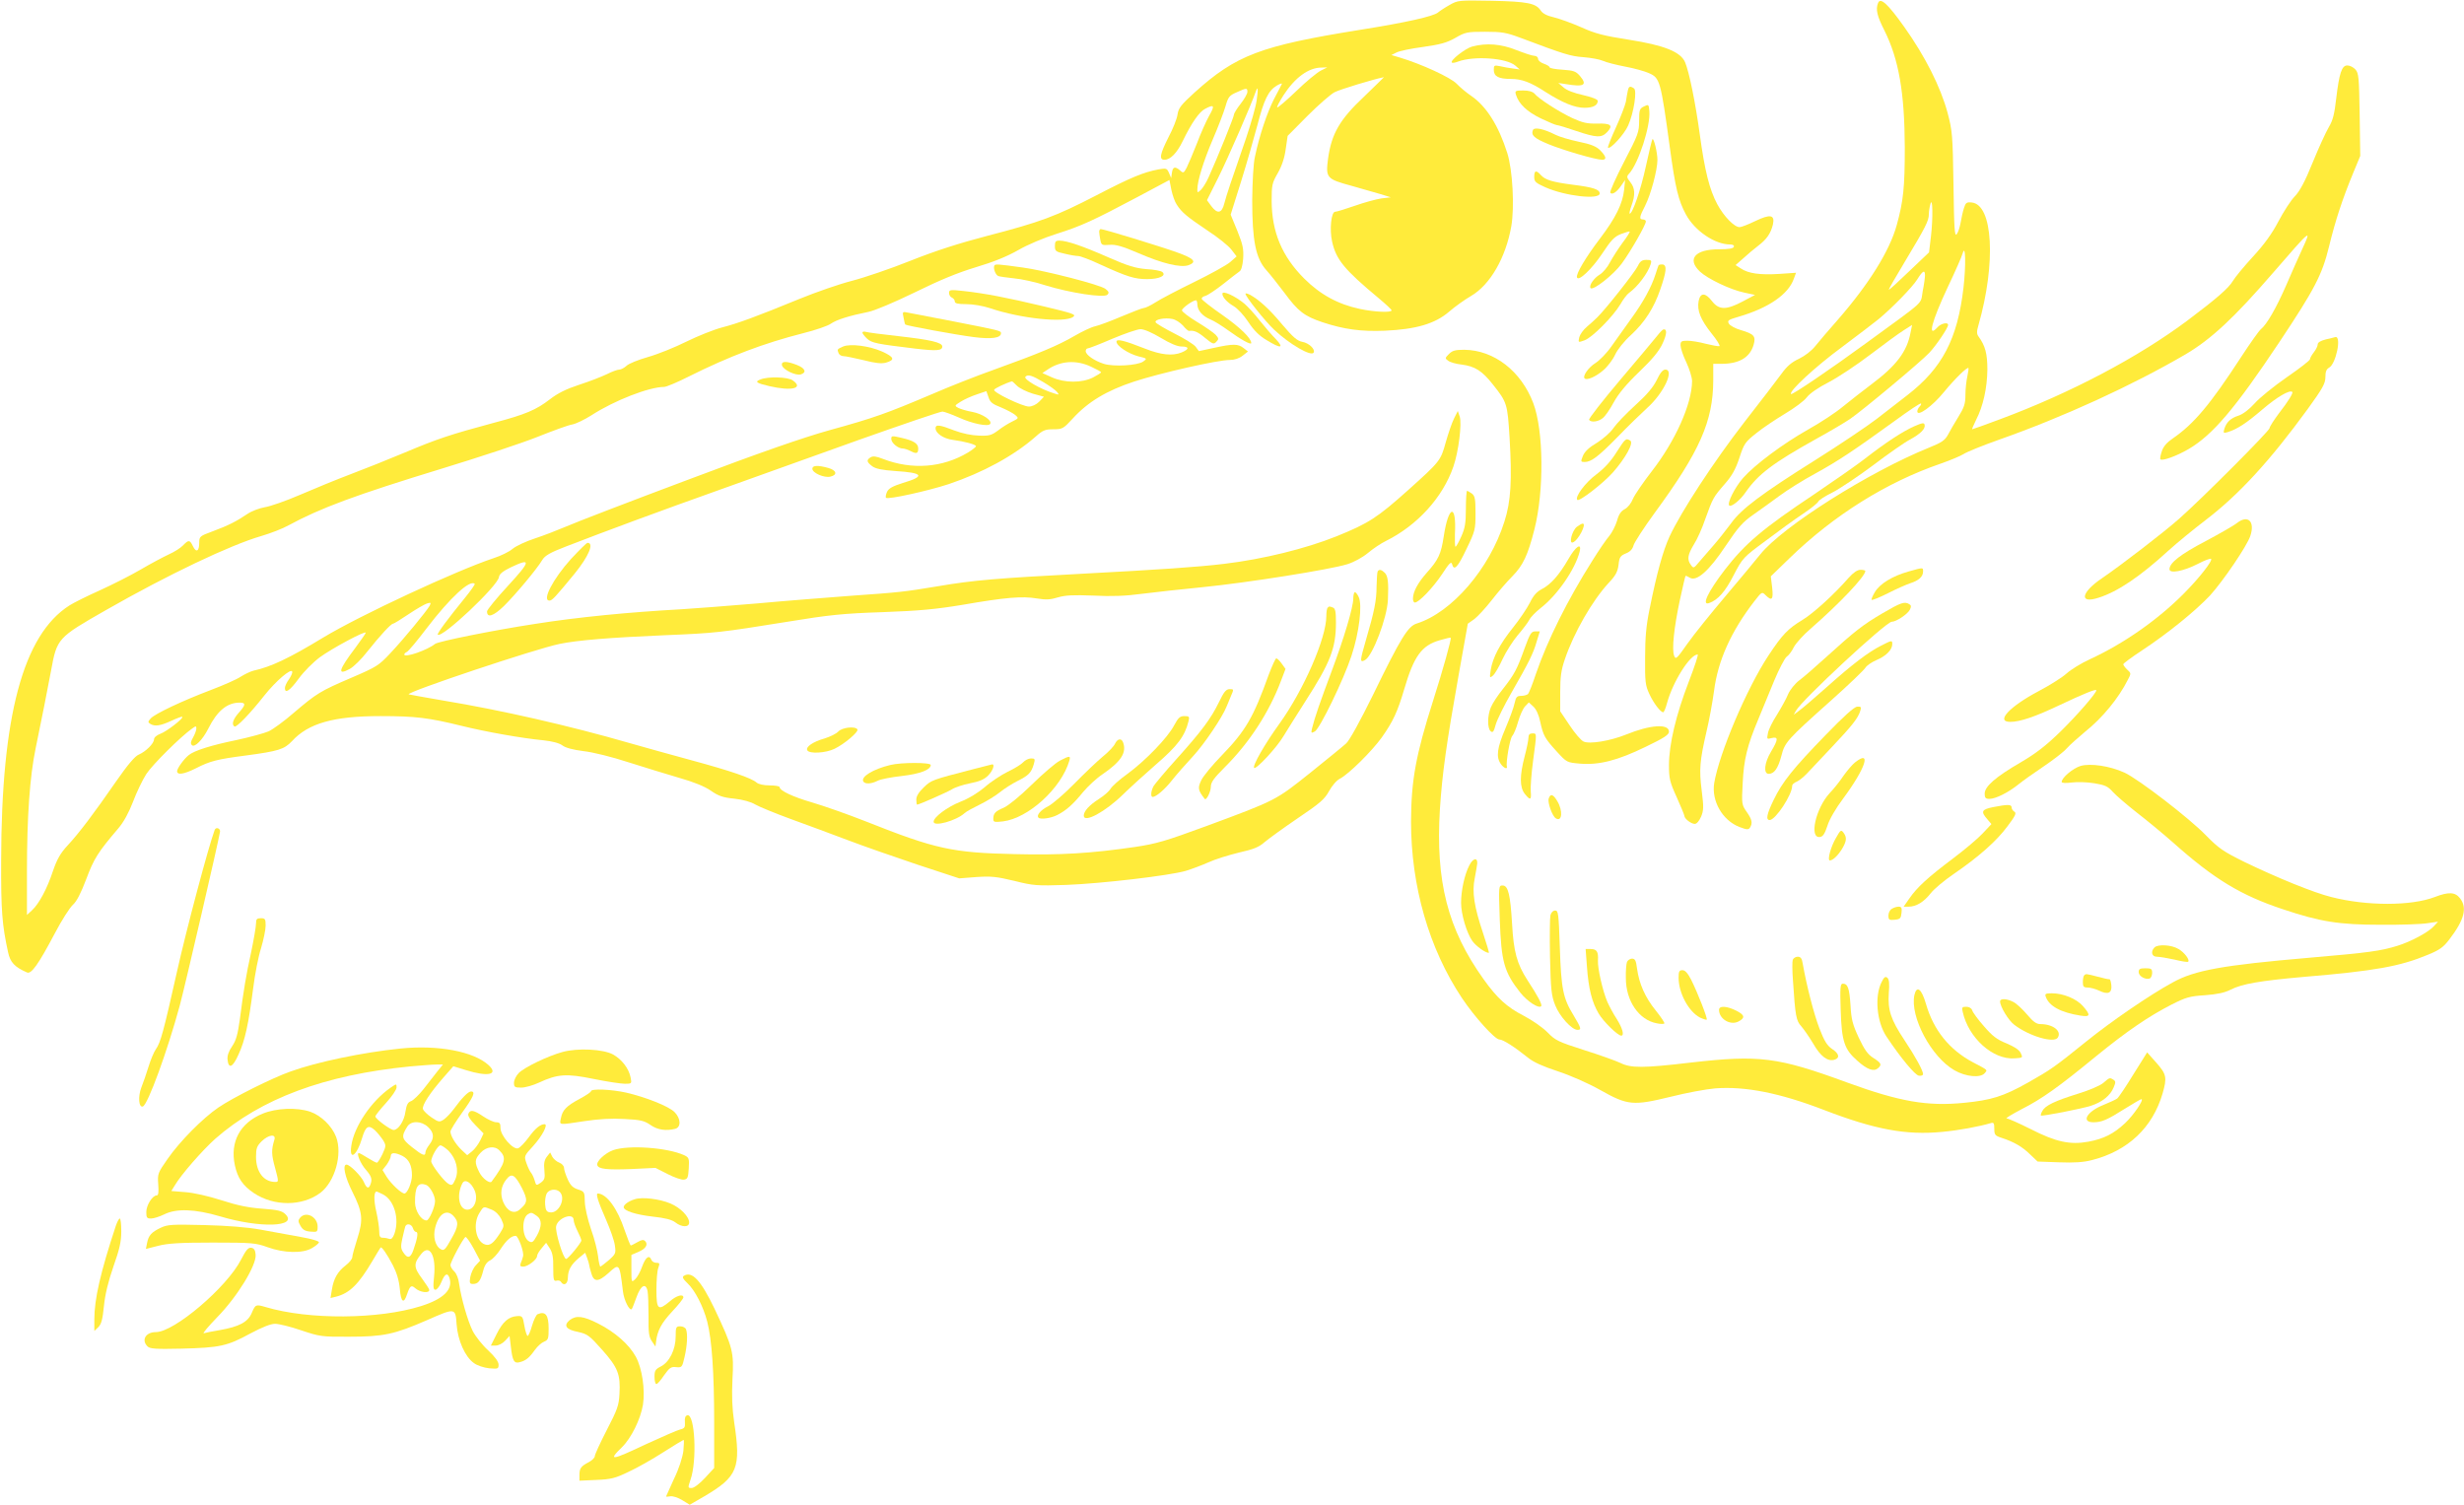<?xml version="1.0" standalone="no"?>
<!DOCTYPE svg PUBLIC "-//W3C//DTD SVG 20010904//EN"
 "http://www.w3.org/TR/2001/REC-SVG-20010904/DTD/svg10.dtd">
<svg version="1.0" xmlns="http://www.w3.org/2000/svg"
 width="1280pt" height="782pt" viewBox="0 0 1280 782"
 preserveAspectRatio="xMidYMid meet">
<g transform="translate(0,782) scale(0.1,-0.1)"
fill="#ffeb3b" stroke="none">
<path d="M7530 7794 c-25 -14 -52 -32 -60 -39 -24 -20 -166 -52 -405 -90 -517
-83 -644 -131 -860 -326 -70 -64 -83 -80 -88 -114 -3 -22 -24 -75 -47 -118
-44 -87 -50 -117 -21 -117 31 0 65 35 95 97 45 93 86 153 117 168 47 25 51 17
20 -37 -16 -29 -45 -94 -64 -145 -20 -50 -43 -105 -52 -123 -15 -29 -18 -31
-34 -16 -26 23 -39 20 -43 -11 l-4 -28 -11 26 c-11 25 -14 26 -55 19 -79 -15
-142 -41 -323 -135 -211 -109 -288 -138 -569 -211 -142 -37 -267 -77 -395
-128 -102 -41 -240 -88 -306 -105 -66 -17 -187 -59 -270 -93 -234 -96 -323
-128 -404 -149 -42 -11 -125 -44 -186 -74 -60 -30 -150 -66 -200 -80 -49 -14
-99 -34 -110 -45 -12 -11 -29 -20 -38 -20 -10 0 -39 -11 -65 -24 -27 -13 -91
-38 -144 -55 -67 -22 -111 -44 -151 -75 -71 -55 -127 -79 -290 -122 -231 -62
-298 -85 -462 -154 -88 -37 -216 -88 -285 -114 -69 -26 -186 -74 -260 -106
-74 -32 -157 -61 -185 -65 -28 -5 -68 -20 -90 -35 -56 -38 -99 -60 -180 -90
-68 -25 -70 -27 -70 -60 0 -44 -16 -53 -33 -17 -16 33 -22 34 -51 4 -12 -13
-45 -34 -74 -47 -28 -13 -94 -48 -145 -78 -51 -30 -148 -79 -214 -109 -67 -30
-137 -65 -157 -78 -241 -153 -354 -575 -355 -1325 -1 -265 5 -334 36 -477 11
-52 34 -77 99 -105 22 -9 59 43 143 202 36 69 79 136 95 150 19 17 41 59 69
133 40 107 61 140 166 263 29 34 55 82 77 139 18 48 49 113 69 144 32 49 179
195 239 237 19 14 21 13 21 -1 0 -9 -8 -30 -17 -46 -13 -22 -14 -32 -6 -40 14
-14 56 28 85 86 46 92 98 135 163 135 33 0 32 -12 -5 -53 -30 -34 -38 -61 -22
-71 11 -6 82 68 156 162 59 74 138 142 144 123 2 -6 -6 -24 -17 -40 -12 -16
-21 -36 -21 -45 0 -32 26 -14 72 49 26 36 75 85 110 111 63 46 238 140 238
127 0 -3 -24 -38 -53 -77 -89 -118 -97 -147 -30 -111 20 11 61 51 91 90 66 83
123 145 134 145 4 0 40 22 80 49 40 27 84 52 96 56 21 6 22 5 14 -12 -17 -29
-134 -172 -204 -246 -60 -64 -70 -71 -203 -128 -161 -69 -179 -80 -299 -182
-48 -42 -107 -85 -130 -96 -23 -10 -100 -31 -170 -46 -127 -26 -217 -54 -246
-78 -25 -20 -60 -69 -60 -83 0 -22 36 -16 98 15 74 38 112 47 257 66 172 23
201 32 242 75 85 93 217 130 460 130 182 0 251 -9 418 -50 129 -32 316 -65
430 -76 44 -5 80 -14 96 -26 17 -13 56 -23 110 -30 48 -5 148 -30 234 -58 83
-26 201 -63 264 -81 74 -21 131 -44 163 -66 40 -28 63 -36 123 -42 45 -5 87
-17 108 -30 19 -11 101 -45 183 -75 82 -30 216 -79 297 -110 81 -31 245 -88
364 -128 l216 -71 90 7 c77 5 104 2 196 -20 100 -25 116 -26 271 -21 181 7
534 48 620 73 30 9 83 29 117 44 34 16 106 38 159 51 77 17 105 29 133 54 20
17 97 73 172 124 117 79 140 99 163 141 16 29 40 57 57 65 46 24 166 143 217
214 58 82 82 133 117 252 50 170 90 226 184 253 30 9 56 15 57 13 5 -5 -40
-166 -91 -326 -91 -286 -114 -416 -115 -628 0 -336 93 -660 264 -917 66 -99
172 -216 195 -216 19 0 81 -40 148 -94 29 -24 79 -46 155 -71 67 -22 158 -62
222 -98 142 -80 170 -82 367 -34 79 20 182 39 229 43 156 12 337 -24 565 -112
265 -102 427 -132 614 -114 87 8 194 28 254 46 14 4 17 -1 17 -30 0 -31 4 -36
38 -47 62 -20 108 -46 148 -86 l39 -37 111 -4 c80 -3 128 0 173 12 186 48 313
168 365 345 24 83 21 100 -32 160 l-48 54 -72 -115 c-39 -64 -77 -120 -84
-125 -7 -5 -39 -20 -71 -33 -86 -34 -118 -90 -52 -90 43 0 71 12 166 72 42 26
79 48 83 48 16 0 -41 -84 -85 -125 -59 -55 -110 -81 -191 -96 -94 -17 -167 -2
-300 66 -60 30 -116 55 -124 55 -8 0 27 21 78 48 105 53 193 116 388 276 157
128 271 206 390 267 75 38 95 44 175 49 64 5 102 13 133 29 59 30 152 46 377
66 373 31 503 55 647 115 61 25 81 39 112 80 78 102 94 164 55 214 -25 32 -59
34 -131 6 -123 -47 -354 -47 -537 0 -93 23 -281 100 -451 182 -111 55 -133 70
-200 138 -86 89 -350 292 -423 326 -76 35 -177 50 -229 35 -39 -12 -98 -61
-98 -83 0 -6 21 -7 53 -3 28 4 81 2 117 -4 55 -9 70 -16 95 -44 17 -19 73 -67
125 -108 52 -40 138 -111 190 -157 211 -188 350 -273 571 -346 191 -64 290
-80 504 -80 105 -1 215 3 245 8 l55 8 -23 -25 c-29 -31 -119 -79 -187 -100
-86 -27 -151 -36 -455 -62 -454 -39 -599 -65 -714 -129 -118 -64 -322 -204
-449 -307 -165 -133 -182 -145 -304 -214 -127 -71 -188 -90 -330 -104 -191
-19 -334 6 -606 105 -362 133 -457 145 -815 104 -246 -29 -310 -29 -364 -2
-23 11 -109 42 -189 67 -134 43 -149 50 -189 91 -24 25 -80 64 -124 87 -88 45
-139 92 -209 190 -187 261 -250 509 -227 883 12 186 34 342 98 701 l47 263 34
24 c18 14 58 57 90 98 31 40 79 96 108 125 55 56 80 109 114 243 51 201 48
513 -6 656 -63 166 -203 275 -358 277 -47 0 -62 -4 -80 -22 -21 -21 -21 -23
-4 -35 10 -8 42 -17 71 -20 68 -9 105 -32 161 -103 74 -93 76 -100 87 -277 13
-221 7 -331 -27 -436 -77 -244 -272 -471 -455 -529 -46 -14 -83 -74 -228 -372
-67 -136 -122 -236 -139 -251 -15 -14 -100 -83 -187 -153 -179 -143 -176 -142
-541 -277 -210 -77 -256 -91 -370 -108 -227 -33 -386 -43 -624 -37 -323 7
-411 26 -771 169 -96 38 -222 82 -280 99 -103 30 -170 62 -170 80 0 5 -23 9
-52 9 -31 0 -58 6 -68 15 -26 23 -133 60 -336 115 -104 28 -250 69 -324 90
-311 90 -672 172 -963 220 -99 17 -182 32 -184 33 -12 12 661 237 784 262 92
19 262 33 543 45 269 11 292 14 640 70 219 36 289 43 495 50 191 7 276 15 415
38 225 39 310 46 387 33 48 -8 71 -6 110 6 38 11 77 13 183 9 94 -5 170 -2
250 9 63 8 207 24 320 35 230 23 659 91 749 119 35 11 79 35 108 59 26 22 68
50 93 62 163 81 295 226 350 386 27 77 45 224 33 260 l-10 29 -20 -40 c-11
-22 -30 -78 -43 -124 -26 -94 -29 -98 -195 -247 -160 -143 -204 -172 -372
-240 -162 -65 -383 -119 -583 -143 -141 -17 -336 -30 -730 -51 -454 -24 -573
-34 -755 -65 -181 -30 -200 -32 -455 -50 -118 -9 -339 -26 -490 -40 -151 -13
-327 -26 -390 -30 -272 -15 -539 -41 -760 -76 -216 -33 -504 -91 -520 -104
-39 -32 -160 -74 -160 -55 0 4 6 10 13 13 8 3 54 58 104 124 121 158 225 254
249 230 3 -2 -20 -35 -51 -73 -85 -104 -146 -186 -141 -191 21 -21 311 252
318 299 2 16 19 30 62 51 107 51 104 33 -15 -96 -60 -65 -109 -125 -109 -133
0 -36 33 -25 87 27 60 59 173 194 200 240 14 23 40 38 123 70 199 77 495 187
805 297 171 61 495 177 720 258 226 80 419 146 431 146 11 -1 49 -15 85 -31
70 -32 153 -49 163 -33 11 18 -40 52 -92 62 -29 5 -62 15 -74 21 -20 11 -20
12 12 32 19 12 56 29 84 38 l50 17 11 -31 c8 -26 20 -36 64 -53 29 -12 63 -30
74 -39 20 -17 20 -18 -15 -35 -19 -9 -53 -30 -73 -46 -34 -25 -46 -29 -99 -27
-38 1 -87 11 -129 27 -77 30 -97 32 -97 11 0 -26 42 -54 89 -60 61 -8 121 -24
121 -33 0 -4 -19 -19 -42 -33 -132 -79 -291 -91 -441 -33 -36 14 -52 16 -65 8
-22 -14 -20 -24 9 -46 17 -13 51 -20 121 -25 145 -9 156 -27 38 -62 -54 -17
-73 -28 -82 -46 -6 -14 -9 -28 -5 -31 10 -10 215 35 325 71 178 60 338 147
451 246 38 34 50 39 93 39 47 0 52 3 100 55 80 88 177 146 320 193 138 45 434
112 496 112 25 0 49 8 67 22 l28 22 -23 18 c-28 22 -53 23 -153 1 l-79 -17
-17 23 c-9 12 -59 43 -111 69 -51 26 -95 52 -97 58 -5 15 49 25 87 17 17 -3
41 -19 55 -34 13 -16 28 -29 32 -28 25 4 46 -5 84 -37 38 -31 44 -34 57 -20
14 14 14 18 -3 37 -11 11 -55 42 -97 67 -43 26 -78 53 -78 60 0 11 56 52 73
52 4 0 7 -10 7 -22 1 -31 27 -61 69 -78 18 -7 59 -33 91 -56 66 -48 120 -78
120 -66 0 25 -58 81 -149 145 -58 40 -106 78 -108 84 -2 6 6 13 19 16 13 4 55
32 93 62 39 31 76 60 84 65 9 5 16 30 19 66 3 50 -1 72 -30 144 l-35 85 55
175 c30 96 67 227 84 290 34 132 57 179 100 205 17 10 29 14 27 9 -2 -5 -21
-41 -41 -79 -36 -71 -76 -190 -99 -300 -8 -34 -13 -131 -14 -225 0 -210 18
-302 74 -364 20 -22 62 -76 94 -118 70 -95 102 -120 197 -152 112 -37 199 -49
324 -44 161 7 261 36 334 99 31 27 82 63 113 81 100 58 181 199 210 363 17
100 7 292 -21 380 -45 142 -108 242 -186 296 -24 16 -59 45 -77 64 -32 33
-182 102 -295 136 l-44 13 26 13 c14 8 77 21 138 29 91 13 124 22 168 47 52
30 61 32 155 32 88 0 110 -4 185 -32 226 -85 258 -95 325 -100 39 -3 84 -11
102 -19 17 -8 69 -21 115 -30 45 -8 102 -24 124 -34 57 -25 61 -38 109 -390
28 -206 44 -272 83 -344 46 -85 150 -156 230 -156 14 0 22 -5 19 -12 -2 -9
-28 -13 -78 -13 -124 0 -167 -51 -98 -116 41 -38 158 -94 230 -109 l56 -12
-64 -34 c-85 -45 -123 -45 -159 1 -35 46 -61 46 -70 1 -9 -49 10 -96 67 -168
28 -34 46 -64 41 -66 -6 -2 -37 4 -70 12 -33 9 -76 16 -96 16 -31 0 -36 -3
-36 -24 0 -13 13 -53 30 -88 16 -34 30 -79 30 -98 -1 -119 -87 -311 -210 -469
-44 -57 -88 -121 -97 -142 -9 -23 -27 -46 -43 -54 -19 -10 -31 -27 -40 -61 -8
-26 -26 -61 -40 -78 -15 -17 -54 -74 -87 -127 -132 -209 -234 -415 -294 -589
-17 -52 -36 -99 -41 -105 -5 -5 -21 -10 -36 -10 -22 0 -27 -6 -34 -38 -4 -21
-26 -80 -48 -132 -43 -101 -49 -147 -24 -183 14 -21 36 -31 32 -14 -6 22 16
147 28 159 7 7 21 40 30 73 9 32 25 68 36 80 l20 21 24 -22 c14 -13 28 -43 35
-78 16 -73 24 -87 86 -155 52 -57 53 -57 121 -63 99 -8 194 16 340 87 96 46
122 63 122 79 0 43 -98 36 -223 -15 -82 -33 -190 -51 -221 -36 -13 6 -45 43
-72 84 l-49 73 0 100 c0 79 5 115 24 170 47 139 143 305 227 396 37 39 47 58
52 94 4 40 9 48 38 60 23 9 35 23 40 42 4 15 53 91 110 169 234 319 303 476
304 687 l0 87 43 0 c92 0 148 33 167 100 12 43 2 55 -66 75 -29 8 -58 24 -63
34 -9 16 -3 20 52 36 154 45 258 116 286 198 l11 30 -88 -6 c-99 -6 -159 2
-198 28 l-28 18 41 36 c22 20 56 49 76 64 45 34 66 65 77 111 11 51 -14 55
-93 17 -35 -17 -71 -31 -80 -31 -28 0 -82 56 -116 119 -41 77 -65 173 -91 363
-23 168 -55 323 -76 374 -23 55 -109 89 -294 118 -128 20 -172 31 -245 64 -50
22 -114 45 -143 52 -36 8 -58 20 -68 35 -25 38 -68 47 -254 51 -173 3 -176 3
-220 -22z m-669 -341 c-19 -10 -77 -57 -128 -107 -51 -49 -96 -87 -98 -84 -3
3 12 31 33 64 59 91 130 143 197 143 l30 1 -34 -17z m226 -134 c-128 -120
-170 -194 -188 -323 -13 -100 -8 -106 121 -141 52 -15 120 -34 150 -43 l55
-17 -50 -6 c-27 -4 -89 -21 -137 -38 -49 -17 -94 -31 -102 -31 -21 0 -30 -93
-16 -155 21 -94 63 -145 243 -295 36 -30 66 -58 66 -62 1 -13 -89 -9 -164 7
-114 24 -207 75 -290 158 -115 115 -168 241 -169 402 0 84 2 94 32 146 21 37
35 79 41 124 l10 69 103 104 c57 57 120 112 141 123 29 15 204 68 256 78 2 1
-44 -44 -102 -100z m-607 24 c0 -10 -16 -38 -35 -62 -19 -24 -35 -50 -35 -57
0 -12 -85 -222 -132 -326 -12 -27 -30 -55 -40 -65 -17 -15 -18 -15 -18 3 0 44
32 147 79 257 28 65 58 143 67 174 14 49 20 57 57 73 53 24 57 24 57 3z m48
-45 c-5 -35 -30 -121 -54 -193 -78 -225 -103 -299 -114 -342 -13 -52 -36 -56
-68 -13 l-22 30 59 118 c49 98 172 380 194 445 12 34 14 16 5 -45z m-415 -541
c26 -41 55 -64 159 -134 54 -35 110 -80 125 -100 l27 -35 -34 -30 c-19 -16
-104 -63 -188 -104 -84 -41 -174 -88 -200 -105 -25 -16 -52 -29 -60 -29 -7 0
-59 -20 -116 -44 -56 -24 -118 -47 -137 -51 -19 -4 -68 -27 -109 -51 -84 -49
-182 -90 -415 -174 -88 -31 -235 -89 -327 -129 -231 -98 -297 -122 -526 -185
-140 -39 -359 -115 -743 -260 -299 -112 -580 -220 -625 -240 -45 -19 -119 -48
-165 -63 -46 -15 -98 -39 -116 -54 -17 -15 -62 -37 -100 -49 -192 -64 -690
-295 -884 -412 -178 -108 -271 -152 -362 -172 -16 -4 -45 -18 -66 -31 -20 -14
-91 -45 -157 -70 -150 -57 -289 -123 -311 -147 -15 -17 -15 -20 -3 -28 24 -15
52 -11 109 15 30 14 56 24 58 21 8 -7 -81 -76 -114 -88 -19 -7 -33 -19 -33
-29 0 -21 -42 -63 -79 -79 -19 -7 -58 -53 -117 -138 -117 -169 -191 -267 -252
-333 -39 -42 -56 -73 -77 -134 -30 -91 -72 -170 -109 -204 l-26 -24 0 225 c0
287 15 495 45 640 32 155 60 296 80 403 31 170 34 172 286 316 324 185 644
337 805 384 48 14 113 39 143 56 166 90 346 157 801 296 190 58 411 131 491
163 80 32 162 62 182 65 21 4 65 26 100 48 117 76 299 147 377 147 11 0 69 24
128 54 210 105 390 173 594 225 64 16 129 38 145 50 29 20 95 41 195 61 33 7
131 48 240 101 130 64 222 102 318 131 91 27 162 56 220 89 48 28 134 64 198
84 130 41 192 70 422 192 l165 88 10 -51 c6 -28 18 -63 28 -77z m-83 -692 c48
-29 86 -45 107 -45 42 0 42 -14 1 -31 -47 -19 -107 -13 -190 20 -109 43 -148
52 -148 36 0 -22 61 -62 113 -76 47 -11 47 -12 26 -27 -30 -21 -155 -28 -205
-12 -50 16 -94 47 -94 66 0 8 5 14 10 14 6 0 63 22 128 50 64 27 131 50 147
50 18 0 60 -18 105 -45z m-362 -150 c28 -13 52 -26 52 -29 0 -3 -19 -15 -42
-27 -58 -29 -147 -29 -214 1 l-49 22 24 16 c68 48 151 54 229 17z m-248 -80
c32 -19 64 -42 71 -51 12 -15 11 -16 -11 -9 -74 22 -166 76 -153 88 13 14 36
6 93 -28z m-137 -19 c13 -13 50 -31 82 -41 l58 -16 -25 -26 c-15 -15 -37 -25
-53 -25 -33 0 -185 73 -181 87 2 7 63 36 93 44 1 1 13 -10 26 -23z"/>
<path d="M5710 6616 c0 -7 3 -26 6 -42 5 -27 8 -29 47 -26 32 3 67 -7 151 -43
127 -55 218 -76 259 -63 47 17 31 35 -59 67 -86 31 -380 121 -396 121 -4 0 -8
-6 -8 -14z"/>
<path d="M5480 6542 c0 -26 4 -30 51 -40 28 -7 59 -12 70 -12 11 0 64 -20 117
-45 138 -63 177 -75 241 -75 63 0 102 18 79 37 -7 6 -44 13 -83 15 -56 5 -95
16 -197 61 -134 59 -216 87 -255 87 -19 0 -23 -5 -23 -28z"/>
<path d="M5166 6441 c-8 -13 5 -49 20 -55 8 -3 45 -8 82 -12 37 -3 110 -19
162 -36 126 -39 305 -67 323 -49 9 10 8 16 -10 30 -25 21 -308 94 -428 111
-130 18 -144 19 -149 11z"/>
<path d="M4930 6298 c0 -10 7 -21 15 -24 8 -4 15 -12 15 -20 0 -10 15 -14 60
-14 35 0 87 -9 123 -21 159 -54 388 -78 432 -45 17 12 0 18 -151 54 -197 47
-309 68 -416 80 -72 8 -78 7 -78 -10z"/>
<path d="M4694 6169 c3 -18 7 -34 9 -35 6 -6 267 -54 355 -65 93 -12 142 -5
142 20 0 13 -5 14 -245 61 -115 22 -223 43 -239 46 -28 6 -29 5 -22 -27z"/>
<path d="M4480 6092 c0 -4 11 -19 24 -31 24 -23 52 -28 251 -52 111 -13 140
-11 140 11 0 21 -61 35 -230 54 -83 9 -158 19 -167 22 -10 3 -18 1 -18 -4z"/>
<path d="M4380 6020 c-31 -14 -32 -14 -24 -34 3 -9 15 -16 25 -16 11 0 58 -10
105 -21 62 -16 93 -19 116 -13 49 14 44 29 -20 58 -66 29 -164 42 -202 26z"/>
<path d="M4062 5923 c4 -23 72 -56 98 -48 32 10 23 32 -20 49 -54 21 -82 21
-78 -1z"/>
<path d="M3951 5849 c-32 -12 -23 -19 46 -35 116 -27 180 -11 121 30 -25 18
-128 21 -167 5z"/>
<path d="M9756 7804 c-13 -33 -5 -67 33 -142 75 -150 105 -324 106 -607 0
-208 -7 -278 -42 -405 -37 -133 -143 -304 -305 -490 -46 -52 -99 -114 -118
-138 -20 -25 -54 -51 -85 -66 -37 -17 -62 -38 -90 -77 -22 -30 -109 -144 -195
-254 -157 -203 -326 -461 -387 -592 -34 -74 -66 -189 -104 -378 -17 -82 -23
-146 -23 -250 -1 -126 1 -145 22 -190 22 -48 58 -95 72 -95 4 0 13 21 20 48
30 110 119 252 159 252 5 0 -16 -63 -46 -141 -66 -171 -103 -325 -103 -433 0
-70 4 -88 40 -167 22 -49 40 -93 40 -97 0 -15 35 -42 54 -42 10 0 23 15 33 38
13 32 14 49 3 135 -14 110 -10 155 25 307 14 58 31 152 39 210 20 158 88 309
209 466 39 50 40 51 58 33 34 -34 42 -24 35 39 l-7 58 98 95 c230 223 502 393
783 490 52 18 106 41 120 50 14 10 97 44 185 75 335 118 692 282 968 443 134
79 253 190 457 426 195 225 200 230 151 124 -21 -46 -60 -133 -86 -194 -51
-116 -99 -200 -130 -225 -10 -8 -56 -73 -103 -145 -160 -246 -245 -347 -354
-422 -31 -21 -50 -42 -58 -68 -7 -20 -10 -39 -7 -41 10 -10 84 17 146 53 126
74 242 211 472 556 183 275 222 349 258 497 33 135 69 245 126 383 l36 87 -3
214 c-3 194 -5 216 -22 235 -11 12 -29 21 -42 21 -29 0 -42 -39 -58 -173 -9
-79 -17 -112 -38 -147 -15 -25 -53 -108 -84 -184 -40 -99 -67 -149 -93 -176
-20 -20 -58 -79 -85 -130 -34 -65 -74 -120 -133 -184 -46 -50 -93 -107 -104
-126 -22 -37 -84 -91 -233 -203 -256 -192 -610 -379 -979 -516 -75 -28 -139
-51 -142 -51 -2 0 7 21 20 48 37 71 58 167 59 262 0 83 -11 124 -46 172 -10
14 -10 26 0 60 92 323 75 625 -35 636 -27 3 -32 -1 -41 -30 -6 -18 -13 -52
-17 -75 -4 -22 -12 -49 -20 -59 -11 -16 -14 24 -17 256 -4 259 -6 281 -31 375
-36 133 -116 292 -224 444 -86 121 -125 157 -137 125z m275 -1211 l-10 -84
-103 -98 c-57 -55 -104 -98 -106 -96 -2 1 36 67 83 145 108 180 125 213 125
247 0 15 4 39 8 53 12 43 14 -73 3 -167z m169 -267 c-31 -267 -110 -418 -292
-559 -37 -29 -109 -84 -160 -124 -51 -39 -194 -135 -318 -213 -282 -177 -385
-255 -437 -328 -23 -31 -63 -82 -89 -112 -27 -31 -62 -71 -78 -90 -27 -33 -29
-33 -42 -15 -21 28 -17 53 15 106 17 26 44 86 60 134 39 108 41 112 101 181
37 42 56 76 76 136 24 74 30 82 88 128 33 27 101 72 149 101 49 29 100 67 113
85 15 20 60 51 113 78 48 25 145 89 217 144 71 54 149 111 173 126 l44 28 -8
-39 c-18 -99 -74 -173 -204 -270 -42 -31 -107 -83 -146 -114 -38 -32 -119 -85
-180 -119 -133 -75 -279 -184 -340 -253 -43 -49 -84 -131 -72 -143 10 -10 58
28 86 70 65 93 140 150 366 276 71 39 150 86 175 103 62 42 367 296 412 344
36 38 98 130 98 145 0 16 -37 8 -55 -12 -54 -60 -31 29 54 210 38 80 73 159
77 175 15 51 17 -65 4 -179z m-200 64 c0 -11 -5 -49 -12 -83 -13 -72 23 -38
-293 -269 -189 -138 -385 -271 -391 -265 -13 13 126 142 266 245 85 64 171
129 190 145 72 60 176 167 200 206 28 45 40 51 40 21z m220 -525 c-5 -22 -10
-65 -10 -96 0 -46 -6 -65 -37 -115 -20 -32 -44 -74 -54 -93 -16 -29 -33 -40
-97 -66 -312 -126 -761 -410 -877 -554 -29 -36 -112 -136 -184 -221 -72 -85
-160 -194 -194 -242 -56 -80 -62 -86 -70 -65 -13 33 -1 145 29 287 15 69 28
126 30 128 1 2 11 -2 22 -9 35 -22 100 35 187 166 65 97 88 123 144 162 36 25
98 70 136 98 39 29 122 81 185 115 120 66 198 118 415 275 71 52 131 92 134
89 3 -2 -1 -10 -7 -16 -7 -7 -12 -18 -12 -25 0 -30 80 28 139 101 57 69 120
131 127 124 1 -2 -1 -21 -6 -43z"/>
<path d="M9943 5605 c-60 -27 -146 -83 -258 -170 -44 -34 -162 -116 -261 -183
-267 -178 -358 -255 -464 -392 -88 -115 -122 -187 -82 -173 46 16 84 59 128
145 47 90 49 92 168 180 66 50 153 113 194 140 40 27 75 55 78 63 3 7 35 28
72 46 37 19 132 82 211 141 79 60 165 120 192 134 57 31 82 57 77 77 -2 12
-12 11 -55 -8z"/>
<path d="M7647 7578 c-36 -10 -116 -73 -105 -83 3 -3 17 -1 32 5 83 31 252 19
298 -21 l23 -20 -35 5 c-19 2 -50 8 -67 12 -31 6 -33 5 -33 -19 0 -34 25 -47
88 -47 57 0 103 -17 181 -68 88 -56 152 -82 202 -82 45 0 69 13 69 36 0 8 -32
20 -76 30 -46 10 -86 25 -102 40 l-27 23 40 -6 c94 -16 113 -5 72 43 -21 24
-33 28 -91 32 -36 2 -66 8 -66 12 0 5 -13 13 -30 19 -16 5 -30 17 -30 25 0 9
-9 16 -19 16 -11 0 -53 14 -94 30 -80 32 -155 38 -230 18z"/>
<path d="M8456 7348 c-3 -13 -7 -38 -10 -57 -4 -19 -27 -79 -52 -134 -25 -54
-43 -101 -41 -104 12 -11 86 71 105 115 30 68 47 183 30 193 -21 14 -27 11
-32 -13z"/>
<path d="M7875 7328 c15 -48 57 -88 129 -123 40 -19 78 -35 84 -35 6 0 50 -13
99 -30 107 -36 133 -37 162 -6 33 35 19 46 -53 44 -51 -1 -74 4 -129 29 -70
33 -174 100 -196 127 -9 10 -29 16 -58 16 -41 0 -44 -2 -38 -22z"/>
<path d="M8540 7267 c-23 -11 -25 -19 -25 -75 0 -58 -5 -72 -78 -212 -43 -83
-75 -155 -72 -161 9 -13 33 2 57 37 l20 29 -5 -51 c-8 -73 -44 -146 -126 -254
-73 -96 -125 -183 -119 -201 8 -23 77 43 130 122 47 71 63 89 98 103 24 9 44
15 46 13 2 -2 -14 -28 -37 -58 -22 -30 -51 -75 -65 -101 -13 -26 -37 -54 -53
-64 -31 -18 -59 -59 -48 -71 14 -13 119 70 161 127 46 62 126 202 126 220 0 5
-7 10 -15 10 -21 0 -19 13 11 71 30 59 64 187 64 238 0 39 -19 116 -26 108 -2
-2 -18 -66 -34 -141 -26 -120 -69 -246 -84 -246 -3 0 1 19 9 41 21 57 19 92
-6 123 -19 24 -20 29 -6 44 49 54 112 249 105 325 -3 35 -4 36 -28 24z"/>
<path d="M7963 7144 c-10 -27 6 -42 81 -73 75 -31 246 -81 279 -81 25 0 21 17
-10 49 -21 21 -49 32 -113 45 -47 10 -101 26 -120 36 -61 31 -110 41 -117 24z"/>
<path d="M7970 6901 c0 -25 7 -31 58 -54 104 -46 282 -66 282 -32 0 21 -34 32
-137 45 -108 14 -145 25 -168 50 -25 28 -35 25 -35 -9z"/>
<path d="M8508 6438 c-16 -33 -166 -223 -210 -266 -13 -13 -37 -35 -55 -50
-18 -15 -35 -39 -39 -54 -6 -28 -6 -28 27 -16 40 14 149 124 187 188 14 25 34
51 44 58 46 33 99 104 113 150 6 19 3 22 -22 22 -23 0 -33 -7 -45 -32z"/>
<path d="M8616 6442 c-2 -4 -9 -25 -16 -47 -21 -66 -64 -145 -126 -230 -31
-44 -77 -108 -102 -143 -24 -35 -62 -74 -84 -88 -37 -23 -68 -68 -56 -80 12
-11 58 9 96 42 22 18 50 55 62 81 13 28 48 72 84 104 70 65 118 139 151 236
32 92 35 125 13 129 -10 1 -20 -1 -22 -4z"/>
<path d="M6350 6294 c0 -18 25 -45 58 -64 22 -13 53 -47 77 -83 29 -44 56 -71
95 -94 73 -45 93 -43 48 5 -20 20 -58 64 -85 98 -26 34 -62 72 -78 86 -48 40
-115 71 -115 52z"/>
<path d="M6470 6294 c0 -15 103 -144 149 -187 81 -76 192 -140 205 -119 10 17
-24 50 -58 56 -27 5 -49 24 -105 90 -67 81 -122 130 -168 155 -13 6 -23 9 -23
5z"/>
<path d="M8610 6077 c-14 -17 -100 -121 -193 -230 -92 -109 -165 -202 -162
-208 10 -15 48 -10 71 9 12 9 38 46 57 82 24 44 67 96 132 158 70 67 104 109
122 148 22 48 24 75 5 73 -4 0 -18 -14 -32 -32z"/>
<path d="M12083 6057 c-28 -7 -43 -16 -43 -26 0 -9 -9 -27 -20 -41 -11 -14
-20 -30 -20 -36 0 -6 -54 -48 -121 -94 -66 -46 -142 -107 -167 -136 -28 -31
-61 -56 -83 -63 -41 -13 -63 -34 -74 -69 -6 -22 -5 -23 17 -17 51 16 98 47
182 119 75 64 140 102 154 90 6 -5 -21 -49 -70 -112 -26 -35 -48 -69 -48 -76
0 -14 -351 -366 -470 -471 -80 -71 -300 -240 -398 -307 -112 -75 -124 -137
-20 -103 100 32 214 109 363 245 44 40 132 112 195 160 172 132 331 305 528
575 78 108 92 133 92 166 0 28 5 41 19 49 36 19 66 165 33 159 -4 -1 -26 -7
-49 -12z"/>
<path d="M8606 5845 c-19 -38 -52 -77 -112 -131 -47 -43 -97 -95 -112 -117
-15 -23 -53 -56 -86 -77 -41 -24 -64 -46 -73 -68 -12 -30 -12 -32 9 -32 34 0
71 28 172 131 50 52 119 119 153 150 86 77 143 199 94 199 -13 0 -27 -17 -45
-55z"/>
<path d="M4630 5540 c0 -21 35 -50 60 -50 8 0 27 -6 42 -14 29 -15 38 -12 38
14 0 26 -24 41 -85 55 -51 12 -55 12 -55 -5z"/>
<path d="M8397 5470 c-30 -48 -64 -84 -105 -115 -56 -41 -113 -118 -98 -132
10 -10 134 86 184 142 66 75 110 154 91 166 -23 14 -25 12 -72 -61z"/>
<path d="M4220 5385 c0 -22 62 -49 94 -41 38 9 32 33 -11 45 -54 15 -83 14
-83 -4z"/>
<path d="M7615 5177 c0 -75 -5 -102 -24 -144 -13 -29 -26 -53 -30 -53 -3 0 -4
30 -3 66 9 160 -33 151 -58 -12 -14 -93 -28 -122 -88 -189 -46 -52 -72 -99
-72 -135 0 -11 4 -20 10 -20 21 0 95 78 141 147 37 57 48 68 52 53 10 -38 29
-19 75 78 45 93 47 101 47 185 0 76 -3 91 -19 103 -11 8 -22 14 -25 14 -3 0
-6 -42 -6 -93z"/>
<path d="M11622 5104 c-17 -14 -91 -56 -164 -95 -130 -68 -188 -113 -188 -146
0 -24 72 -11 148 28 34 18 65 29 68 26 10 -9 -63 -102 -142 -181 -135 -136
-311 -259 -484 -339 -47 -21 -103 -56 -125 -76 -22 -20 -87 -61 -144 -91 -153
-81 -226 -160 -148 -160 51 0 130 27 256 87 123 58 191 86 191 77 0 -15 -100
-130 -187 -215 -74 -72 -125 -112 -207 -160 -131 -76 -186 -125 -186 -162 0
-22 5 -27 25 -27 32 0 98 33 150 75 22 18 81 60 132 94 50 34 105 76 120 94
16 18 59 56 95 86 90 72 173 173 222 270 17 32 17 34 -3 52 -12 11 -21 24 -21
28 0 5 44 37 97 72 132 87 278 205 354 286 68 75 192 257 209 309 25 75 -12
111 -68 68z"/>
<path d="M8191 5083 c-25 -21 -42 -88 -21 -81 28 9 74 98 52 98 -5 0 -19 -8
-31 -17z"/>
<path d="M2966 4916 c-93 -103 -152 -216 -112 -216 14 0 29 16 131 140 73 90
103 160 67 160 -5 0 -43 -38 -86 -84z"/>
<path d="M8147 4915 c-48 -83 -91 -131 -137 -155 -27 -14 -45 -34 -63 -72 -15
-29 -54 -87 -87 -128 -69 -86 -105 -155 -116 -220 -6 -42 -6 -44 11 -30 10 8
33 47 50 85 18 39 54 95 79 125 26 30 54 67 61 81 7 14 34 41 58 60 88 68 179
201 203 293 12 50 -21 28 -59 -39z"/>
<path d="M9914 4851 c-82 -23 -148 -63 -174 -106 -12 -20 -20 -38 -17 -41 3
-3 40 12 84 34 43 22 95 45 116 52 44 14 67 34 67 61 0 22 2 22 -76 0z"/>
<path d="M7157 4852 c-3 -4 -5 -39 -6 -78 0 -74 -12 -131 -55 -278 -32 -110
-33 -120 -5 -105 39 21 115 219 119 314 4 88 0 123 -16 139 -17 17 -30 20 -37
8z"/>
<path d="M9603 4818 c-75 -86 -183 -184 -239 -218 -76 -46 -105 -76 -177 -185
-113 -171 -256 -508 -282 -663 -15 -93 43 -194 131 -228 39 -15 47 -15 55 -3
14 23 11 41 -17 81 -26 37 -27 41 -21 151 6 122 23 193 82 333 20 49 57 138
82 199 25 60 54 115 64 123 11 7 28 30 38 51 11 20 50 64 88 96 149 130 283
271 283 299 0 3 -11 6 -25 6 -16 0 -37 -14 -62 -42z"/>
<path d="M7037 4743 c-4 -3 -7 -18 -7 -32 0 -45 -48 -206 -111 -374 -60 -160
-90 -246 -103 -300 -6 -26 -5 -27 14 -17 26 14 150 269 191 394 40 121 57 264
37 305 -8 17 -18 28 -21 24z"/>
<path d="M9779 4634 c-102 -60 -142 -91 -294 -229 -55 -50 -117 -104 -139
-120 -21 -16 -47 -48 -57 -71 -9 -23 -36 -71 -58 -107 -23 -35 -44 -78 -47
-96 -6 -31 -6 -32 20 -25 35 8 34 -7 -4 -71 -35 -58 -40 -115 -12 -115 29 0
49 29 66 94 18 70 28 82 259 288 92 82 172 159 178 170 6 10 31 28 57 39 50
21 81 53 82 82 0 22 -1 22 -58 -7 -67 -34 -150 -97 -282 -215 -63 -56 -128
-112 -144 -123 l-28 -21 11 20 c29 55 469 463 498 463 23 0 82 39 94 62 8 16
8 23 -2 29 -25 16 -44 9 -140 -47z"/>
<path d="M6897 4663 c-4 -3 -7 -23 -7 -44 0 -114 -118 -384 -244 -559 -76
-105 -141 -219 -131 -229 10 -10 117 105 152 164 20 33 71 114 113 180 131
203 160 278 160 411 0 56 -3 73 -16 78 -19 7 -19 7 -27 -1z"/>
<path d="M7921 4455 c-40 -112 -54 -138 -112 -212 -27 -33 -56 -77 -64 -97
-19 -44 -19 -110 -1 -125 11 -9 16 -2 26 35 7 25 44 100 82 166 91 159 113
203 131 266 l16 52 -24 0 c-20 0 -27 -11 -54 -85z"/>
<path d="M6590 4313 c-79 -220 -119 -289 -243 -417 -47 -48 -95 -106 -106
-128 -20 -41 -18 -53 17 -98 8 -11 32 36 32 63 0 23 16 45 72 101 128 127 231
286 292 448 l24 63 -20 28 c-11 15 -23 27 -28 27 -4 0 -22 -39 -40 -87z"/>
<path d="M6332 4172 c-42 -86 -89 -149 -222 -297 -58 -64 -110 -127 -117 -138
-14 -25 -17 -57 -5 -57 17 0 63 39 99 85 22 28 72 85 111 127 59 64 152 202
174 258 4 8 13 32 22 53 16 37 16 37 -6 37 -19 0 -30 -14 -56 -68z"/>
<path d="M9483 4001 c-169 -174 -224 -243 -269 -336 -36 -74 -42 -105 -21
-105 30 0 117 131 117 178 0 7 10 16 23 21 12 5 36 24 53 42 18 19 77 81 131
139 104 110 136 150 147 188 6 19 4 22 -16 21 -16 -1 -69 -49 -165 -148z"/>
<path d="M6100 4053 c-33 -64 -150 -185 -243 -253 -42 -30 -81 -65 -88 -78 -7
-12 -34 -36 -61 -53 -50 -32 -78 -63 -78 -86 0 -41 112 20 203 109 40 39 116
108 169 154 116 100 153 150 172 227 6 24 4 27 -21 27 -23 0 -32 -8 -53 -47z"/>
<path d="M4355 4020 c-10 -11 -42 -27 -71 -36 -61 -17 -101 -45 -90 -62 11
-19 96 -14 141 8 52 25 127 89 119 101 -11 18 -80 10 -99 -11z"/>
<path d="M7940 3988 c0 -13 -9 -57 -20 -98 -26 -100 -26 -160 1 -194 28 -35
35 -33 31 12 -2 20 3 92 12 159 20 150 20 143 -4 143 -14 0 -20 -7 -20 -22z"/>
<path d="M5792 3956 c-6 -13 -34 -43 -64 -67 -29 -24 -96 -88 -148 -141 -52
-53 -114 -106 -136 -117 -38 -19 -62 -47 -49 -59 10 -10 64 -3 97 14 47 24 83
56 134 119 25 30 71 73 103 94 95 65 125 112 105 165 -9 23 -29 19 -42 -8z"/>
<path d="M5505 3868 c-21 -11 -87 -67 -145 -124 -61 -60 -123 -110 -146 -120
-43 -18 -54 -29 -54 -58 0 -17 6 -18 50 -13 132 16 303 172 345 315 8 27 1 27
-50 0z"/>
<path d="M5315 3860 c-10 -11 -46 -33 -80 -49 -34 -17 -88 -52 -118 -79 -34
-29 -84 -60 -128 -77 -70 -28 -139 -80 -139 -104 0 -27 117 5 161 45 8 8 45
28 80 45 35 17 82 46 104 64 22 18 63 44 91 58 58 29 71 43 84 86 8 28 7 31
-14 31 -13 0 -31 -9 -41 -20z"/>
<path d="M9636 3859 c-14 -11 -40 -42 -58 -67 -17 -26 -50 -68 -74 -93 -72
-79 -107 -235 -50 -227 16 2 25 16 39 58 10 33 43 90 82 142 117 158 149 257
61 187z"/>
<path d="M4625 3846 c-91 -22 -155 -62 -140 -86 9 -14 41 -13 74 4 15 8 72 19
127 25 94 11 149 32 149 57 0 14 -154 14 -210 0z"/>
<path d="M5055 3824 c-216 -56 -216 -56 -256 -94 -26 -25 -39 -46 -39 -63 0
-15 2 -27 4 -27 10 0 153 63 180 79 17 11 60 25 96 32 47 9 73 20 93 40 25 25
37 61 20 58 -5 -1 -48 -12 -98 -25z"/>
<path d="M8045 3671 c-6 -21 19 -91 37 -102 33 -21 38 39 8 89 -22 37 -36 41
-45 13z"/>
<path d="M10353 3627 c-59 -12 -64 -23 -30 -62 l22 -26 -45 -48 c-25 -27 -94
-85 -155 -131 -129 -97 -186 -149 -226 -207 l-30 -43 26 0 c39 0 79 24 115 70
17 22 71 67 118 99 130 89 224 172 280 248 41 54 48 69 37 76 -8 4 -15 15 -15
22 0 17 -19 17 -97 2z"/>
<path d="M1115 3508 c-33 -89 -148 -522 -195 -733 -71 -317 -86 -371 -110
-405 -10 -14 -27 -54 -38 -90 -11 -36 -28 -85 -38 -110 -18 -48 -13 -105 8
-98 26 9 128 289 192 525 29 108 201 852 209 902 3 18 -22 27 -28 9z"/>
<path d="M9538 3468 c-27 -45 -47 -118 -32 -118 16 1 41 25 63 60 24 41 26 59
8 84 -13 17 -16 15 -39 -26z"/>
<path d="M7632 3323 c-24 -47 -42 -129 -42 -193 0 -59 29 -157 59 -199 19 -26
67 -61 85 -61 3 0 -11 46 -30 103 -46 137 -58 213 -43 285 6 32 12 66 13 76 2
34 -23 28 -42 -11z"/>
<path d="M7791 3043 c8 -220 22 -272 107 -380 36 -45 95 -84 108 -70 7 7 -16
51 -71 135 -55 85 -72 148 -80 292 -9 151 -20 200 -49 200 -21 0 -21 -1 -15
-177z"/>
<path d="M9828 3099 c-10 -5 -18 -21 -18 -35 0 -22 4 -25 33 -22 28 3 32 7 35
36 3 25 0 32 -15 32 -10 0 -26 -5 -35 -11z"/>
<path d="M8054 3065 c-3 -14 -4 -111 -2 -217 4 -169 7 -200 27 -250 22 -57 86
-128 116 -128 22 0 19 9 -21 76 -54 88 -64 136 -71 352 -6 177 -8 192 -24 192
-11 0 -21 -10 -25 -25z"/>
<path d="M1330 3023 c0 -16 -11 -80 -24 -143 -28 -127 -41 -206 -60 -355 -11
-78 -19 -109 -40 -140 -18 -26 -26 -49 -24 -69 5 -51 27 -42 57 26 34 73 52
158 76 343 9 72 27 166 41 209 13 44 24 96 24 118 0 34 -3 38 -25 38 -21 0
-25 -5 -25 -27z"/>
<path d="M11192 2898 c-21 -21 -14 -48 12 -48 14 0 55 -7 92 -15 36 -9 68 -14
71 -11 10 9 -19 48 -50 66 -36 22 -107 26 -125 8z"/>
<path d="M8244 2797 c8 -113 26 -183 60 -241 24 -42 100 -116 118 -116 17 0 7
38 -23 86 -18 27 -39 67 -49 89 -25 59 -51 175 -49 215 3 46 -6 60 -38 60
l-26 0 7 -93z"/>
<path d="M9313 2834 c-3 -8 -3 -57 1 -107 12 -186 17 -210 43 -238 13 -15 41
-55 62 -90 38 -67 76 -95 111 -84 29 9 24 32 -13 56 -25 17 -40 40 -66 108
-29 76 -66 221 -86 334 -4 28 -11 37 -26 37 -11 0 -22 -7 -26 -16z"/>
<path d="M8452 2823 c-4 -10 -7 -48 -6 -84 0 -119 68 -218 161 -235 18 -4 36
-4 39 -1 3 3 -17 33 -45 68 -55 68 -86 138 -97 218 -5 41 -10 51 -26 51 -10 0
-22 -8 -26 -17z"/>
<path d="M11110 2770 c0 -21 35 -41 58 -33 6 3 12 16 12 29 0 21 -5 24 -35 24
-29 0 -35 -4 -35 -20z"/>
<path d="M8720 2741 c0 -80 52 -176 111 -207 17 -8 33 -13 35 -11 6 5 -47 140
-81 208 -18 34 -31 49 -45 49 -17 0 -20 -7 -20 -39z"/>
<path d="M10827 2753 c-4 -3 -7 -19 -7 -35 0 -23 4 -28 25 -28 13 0 40 -7 59
-16 47 -23 68 -13 64 28 -2 18 -6 32 -10 31 -4 -1 -31 5 -60 13 -61 16 -63 16
-71 7z"/>
<path d="M9775 2719 c-38 -73 -26 -208 25 -284 74 -111 148 -200 168 -203 12
-2 22 2 22 8 0 18 -39 90 -97 177 -71 107 -87 156 -81 244 4 49 2 72 -8 80
-10 8 -17 3 -29 -22z"/>
<path d="M9562 2573 c5 -163 19 -204 86 -263 51 -46 85 -58 107 -40 22 19 19
27 -23 54 -29 18 -46 42 -76 105 -32 69 -39 95 -43 169 -6 89 -14 112 -40 112
-13 0 -15 -20 -11 -137z"/>
<path d="M9945 2651 c-24 -112 87 -322 208 -391 59 -34 135 -41 157 -15 15 18
20 14 -60 56 -123 65 -206 168 -245 304 -23 79 -48 98 -60 46z"/>
<path d="M10627 2643 c17 -50 79 -83 181 -99 51 -8 54 2 12 50 -34 38 -102 66
-161 66 -32 0 -37 -3 -32 -17z"/>
<path d="M10390 2618 c0 -27 43 -98 73 -121 78 -60 208 -98 227 -67 21 34 -25
70 -91 70 -20 0 -37 12 -69 50 -24 28 -55 57 -71 65 -34 18 -69 19 -69 3z"/>
<path d="M8930 2574 c0 -47 58 -82 100 -61 37 19 34 34 -9 56 -49 25 -91 28
-91 5z"/>
<path d="M10196 2563 c30 -135 157 -249 269 -241 44 3 44 3 32 28 -8 17 -34
33 -74 50 -50 20 -73 38 -117 89 -31 35 -58 72 -61 83 -4 11 -16 18 -31 18
-21 0 -24 -3 -18 -27z"/>
<path d="M2080 2373 c-196 -20 -435 -70 -570 -119 -97 -34 -298 -135 -375
-187 -81 -55 -201 -176 -264 -267 -51 -73 -53 -77 -49 -132 3 -42 1 -58 -8
-58 -22 0 -54 -51 -54 -86 0 -30 3 -34 25 -34 14 0 44 10 67 21 63 32 160 29
292 -10 207 -62 405 -55 339 11 -18 18 -39 23 -120 29 -71 5 -130 17 -213 44
-69 22 -144 39 -187 42 l-73 6 18 29 c32 55 143 182 210 242 238 209 568 332
1011 376 57 5 119 10 138 10 l34 0 -30 -37 c-17 -21 -49 -62 -71 -91 -23 -29
-52 -57 -64 -62 -18 -6 -24 -19 -30 -56 -6 -47 -37 -94 -61 -94 -17 0 -95 58
-95 70 0 6 25 37 55 70 30 33 55 69 55 81 0 20 0 20 -32 -2 -100 -70 -189
-202 -203 -301 -12 -81 29 -52 56 40 18 61 33 71 66 41 14 -13 33 -37 43 -52
16 -27 16 -30 -3 -72 -12 -25 -25 -45 -29 -45 -5 0 -26 11 -48 25 -22 14 -42
25 -46 25 -14 0 9 -56 37 -87 29 -34 34 -49 23 -77 -9 -24 -20 -19 -34 14 -13
30 -72 90 -90 90 -22 0 -8 -65 30 -140 54 -108 58 -145 26 -245 -14 -44 -26
-87 -26 -96 0 -9 -16 -29 -35 -43 -41 -32 -62 -68 -71 -126 l-7 -43 29 7 c70
18 117 64 189 186 21 36 40 67 42 69 5 7 32 -31 64 -92 20 -39 32 -79 36 -123
6 -70 21 -80 38 -26 15 43 22 48 42 30 25 -22 73 -28 73 -9 0 5 -18 32 -39 61
-43 57 -43 78 -1 128 42 50 76 -11 65 -118 -6 -58 -4 -70 7 -70 8 0 22 18 31
40 17 43 32 51 42 21 19 -60 -31 -109 -148 -146 -219 -69 -583 -72 -807 -5
-51 15 -53 14 -72 -30 -20 -48 -65 -72 -168 -90 -36 -6 -72 -13 -81 -16 -9 -2
23 35 70 84 104 106 204 270 199 324 -2 24 -8 34 -23 36 -16 2 -27 -12 -53
-62 -74 -144 -347 -376 -442 -376 -53 0 -77 -41 -44 -74 13 -13 40 -15 177
-12 198 5 237 13 356 78 64 34 107 51 130 51 20 0 81 -15 136 -34 96 -32 106
-34 250 -33 176 0 233 12 401 85 150 66 150 66 156 -21 6 -83 44 -169 90 -201
17 -13 52 -24 79 -27 46 -4 49 -3 49 19 0 15 -18 40 -54 74 -30 27 -66 73 -80
100 -27 54 -60 171 -71 246 -3 27 -14 54 -25 64 -11 10 -20 25 -20 33 0 16 65
138 78 146 4 2 23 -24 42 -59 l34 -64 -22 -24 c-13 -13 -25 -41 -29 -61 -5
-31 -3 -36 14 -36 27 0 39 15 53 68 7 29 19 46 35 54 14 6 39 33 56 60 30 46
55 68 78 68 13 0 45 -86 38 -107 -2 -10 -8 -26 -12 -35 -5 -14 -2 -18 13 -18
24 0 72 37 72 55 0 8 11 26 24 41 l23 28 19 -29 c14 -22 19 -47 18 -101 0 -62
2 -71 17 -67 9 3 20 0 23 -6 15 -24 36 -11 36 22 1 40 16 67 57 102 l33 27 10
-27 c5 -14 10 -29 10 -33 0 -4 5 -24 11 -44 13 -49 36 -49 88 -3 59 54 59 55
77 -93 5 -46 35 -105 46 -92 3 3 13 30 24 60 22 63 49 78 58 33 3 -15 5 -74 5
-130 -1 -85 2 -108 17 -130 l19 -28 3 25 c7 58 28 97 83 156 33 35 59 68 59
74 0 20 -36 10 -70 -20 -61 -51 -70 -44 -70 59 0 49 4 101 10 115 8 23 7 26
-11 26 -11 0 -22 7 -25 15 -11 28 -30 15 -48 -34 -9 -27 -26 -57 -37 -67 -19
-17 -19 -16 -19 55 l0 72 35 15 c39 16 54 39 36 57 -8 8 -18 7 -40 -6 -16 -9
-31 -17 -34 -17 -3 0 -17 36 -32 79 -37 112 -93 189 -139 191 -13 0 1 -42 43
-138 21 -48 42 -107 45 -131 6 -41 5 -45 -31 -77 -21 -18 -41 -33 -44 -34 -3
0 -9 24 -12 53 -3 28 -19 93 -37 142 -18 54 -31 111 -32 142 -1 51 -2 53 -35
64 -26 8 -40 21 -54 53 -10 22 -19 49 -19 59 0 10 -11 22 -24 27 -14 5 -30 19
-37 31 l-11 22 -18 -23 c-12 -16 -16 -35 -12 -70 4 -41 1 -49 -19 -64 -23 -16
-24 -15 -31 10 -4 14 -12 32 -18 40 -7 7 -18 31 -25 51 -13 37 -13 38 35 90
47 52 79 113 59 113 -22 0 -49 -22 -83 -69 -20 -27 -44 -52 -54 -56 -26 -10
-92 65 -92 105 0 24 -4 30 -22 30 -13 0 -43 14 -67 30 -50 34 -69 37 -78 14
-4 -10 9 -31 37 -59 l42 -43 -17 -36 c-10 -20 -29 -46 -43 -57 l-25 -20 -30
28 c-31 30 -57 73 -57 95 0 7 27 51 60 97 60 83 72 111 47 111 -15 0 -48 -34
-91 -93 -15 -20 -38 -44 -51 -53 -22 -14 -26 -14 -63 11 -22 15 -42 34 -45 44
-5 20 37 84 108 165 l50 57 65 -20 c115 -36 172 -24 118 26 -78 71 -263 106
-458 86z m144 -408 c31 -29 33 -58 6 -92 -11 -14 -20 -32 -20 -39 0 -22 -15
-17 -70 27 -54 43 -57 54 -24 107 20 31 73 30 108 -3z m106 -123 c40 -41 55
-101 36 -147 -14 -32 -18 -35 -36 -25 -23 12 -89 99 -90 117 0 23 34 83 48 83
7 0 26 -13 42 -28z m264 2 c39 -38 32 -64 -40 -162 -9 -13 -48 16 -64 48 -26
52 -25 68 7 102 30 32 73 37 97 12z m-503 -29 c34 -18 49 -50 49 -101 0 -37
-24 -94 -39 -94 -16 0 -69 50 -92 86 l-22 36 22 28 c11 16 21 36 21 45 0 19
23 19 61 0z m620 -166 c32 -64 30 -77 -12 -113 -29 -25 -65 -8 -85 40 -17 42
-12 82 17 118 27 34 44 24 80 -45z m-245 -14 c21 -50 -7 -108 -47 -98 -37 10
-46 80 -17 136 13 25 46 5 64 -38z m-251 29 c19 -8 45 -55 45 -83 0 -31 -31
-101 -44 -101 -28 0 -59 49 -60 92 -1 84 15 109 59 92z m693 -36 c33 -33 -5
-113 -51 -106 -17 2 -23 11 -25 40 -2 20 2 46 8 58 12 22 49 27 68 8z m-918
-13 c58 -30 86 -127 59 -204 -8 -22 -16 -30 -26 -27 -8 3 -23 6 -34 6 -15 0
-19 7 -19 34 0 19 -7 65 -15 101 -14 59 -13 105 1 105 3 0 18 -7 34 -15z m564
-79 c20 -8 39 -27 50 -49 16 -36 16 -37 -7 -74 -33 -51 -52 -66 -77 -58 -48
15 -65 106 -30 163 23 37 20 36 64 18z m-200 -31 c30 -31 29 -54 -9 -120 -31
-56 -39 -64 -54 -55 -30 15 -43 66 -30 114 18 70 58 96 93 61z m434 -1 c28
-19 28 -55 0 -105 -18 -32 -24 -36 -39 -28 -37 19 -41 119 -7 141 18 11 20 10
46 -8z m192 -22 c0 -10 9 -35 20 -57 11 -22 20 -43 20 -49 0 -12 -69 -96 -79
-96 -15 0 -58 142 -52 170 9 44 91 73 91 32z m-835 -42 c3 -11 11 -20 17 -20
12 0 6 -35 -14 -92 -15 -44 -31 -48 -53 -14 -13 19 -14 32 -5 72 6 27 13 55
15 62 7 19 33 14 40 -8z"/>
<path d="M2922 2355 c-77 -21 -197 -79 -227 -109 -14 -14 -25 -37 -25 -51 0
-22 4 -25 38 -25 20 0 62 12 92 26 97 45 142 48 284 19 69 -14 142 -25 162
-25 36 0 36 1 30 32 -9 47 -45 94 -91 120 -51 28 -184 35 -263 13z"/>
<path d="M10927 2195 c-16 -14 -72 -38 -130 -56 -122 -38 -173 -62 -187 -90
-7 -11 -10 -22 -8 -24 6 -5 212 35 261 51 58 19 100 53 117 95 11 26 11 32 -1
40 -19 12 -20 12 -52 -16z"/>
<path d="M3070 2151 c0 -4 -26 -22 -58 -39 -69 -37 -90 -58 -98 -100 -8 -38
-16 -37 123 -16 72 11 141 15 206 11 85 -4 104 -9 136 -31 37 -26 81 -32 129
-20 31 9 29 54 -4 87 -30 30 -148 77 -251 101 -77 17 -183 22 -183 7z"/>
<path d="M1365 2035 c-118 -48 -171 -147 -145 -268 14 -66 41 -106 99 -145
105 -70 252 -69 346 2 75 58 115 200 81 290 -22 57 -78 111 -135 131 -69 23
-175 19 -246 -10z m60 -137 c-16 -52 -15 -77 4 -145 19 -71 19 -73 1 -73 -60
0 -100 52 -100 130 0 44 4 56 29 81 37 36 77 40 66 7z"/>
<path d="M3185 1845 c-42 -15 -89 -59 -82 -78 6 -20 50 -25 177 -20 l125 6 63
-32 c35 -18 73 -31 85 -29 19 3 22 10 25 59 3 52 1 56 -24 68 -88 40 -290 54
-369 26z"/>
<path d="M3297 1590 c-32 -10 -57 -28 -57 -41 0 -19 63 -39 150 -49 65 -7 100
-16 118 -30 33 -26 72 -27 72 -1 0 31 -45 77 -97 99 -57 24 -147 35 -186 22z"/>
<path d="M1559 1494 c-11 -13 -11 -20 2 -42 11 -20 24 -28 52 -30 35 -3 37 -2
37 26 0 51 -61 82 -91 46z"/>
<path d="M602 1453 c-80 -242 -112 -381 -112 -488 l0 -59 21 20 c16 16 22 41
29 110 6 60 22 126 49 204 32 91 41 129 41 183 0 37 -3 67 -8 67 -4 0 -13 -17
-20 -37z"/>
<path d="M835 1442 c-48 -23 -63 -39 -71 -79 l-6 -31 63 16 c50 13 113 17 284
17 206 0 224 -2 285 -24 85 -31 183 -33 230 -5 18 10 35 24 37 30 2 6 -36 18
-94 28 -54 10 -147 27 -208 38 -72 13 -173 21 -295 24 -166 4 -189 3 -225 -14z"/>
<path d="M3552 1192 c-9 -6 -4 -16 19 -38 39 -36 83 -122 103 -200 24 -93 36
-266 36 -524 l0 -236 -48 -52 c-28 -30 -57 -52 -69 -52 -20 0 -20 1 -6 43 35
99 23 343 -16 335 -11 -3 -15 -13 -13 -36 2 -27 -2 -33 -25 -38 -16 -4 -93
-38 -174 -75 -184 -87 -203 -90 -128 -17 48 47 96 144 109 220 12 79 -4 189
-37 250 -35 64 -109 129 -197 173 -77 39 -113 43 -147 17 -33 -28 -19 -49 43
-61 50 -11 59 -18 126 -93 82 -92 96 -128 90 -230 -3 -59 -11 -81 -66 -187
-34 -66 -62 -127 -62 -135 0 -9 -15 -23 -32 -32 -40 -21 -48 -31 -48 -68 l0
-28 88 4 c76 3 99 9 167 42 44 20 125 66 181 102 55 35 103 64 105 64 3 0 2
-26 -1 -58 -5 -35 -23 -92 -49 -145 -22 -49 -41 -90 -41 -91 0 -2 10 -1 23 1
12 2 40 -7 61 -20 l39 -24 76 44 c173 102 191 146 155 384 -11 76 -13 137 -9
224 8 141 3 163 -93 366 -71 148 -117 198 -160 171z"/>
<path d="M2793 993 c-7 -2 -20 -29 -29 -59 -8 -30 -19 -54 -23 -54 -4 0 -12
24 -17 53 -8 49 -11 52 -38 50 -44 -3 -74 -29 -106 -93 l-30 -60 25 0 c15 0
36 11 49 25 l23 25 7 -57 c8 -73 17 -88 47 -79 31 8 49 23 78 64 13 18 34 37
47 42 22 9 24 16 24 68 0 71 -16 92 -57 75z"/>
<path d="M3510 877 c0 -68 -33 -134 -78 -156 -27 -14 -32 -21 -32 -53 0 -21 4
-38 10 -38 5 0 23 20 40 46 28 39 36 45 62 42 30 -3 32 -1 44 52 14 60 17 119
8 144 -3 9 -17 16 -30 16 -22 0 -24 -4 -24 -53z"/>
</g>
</svg>
